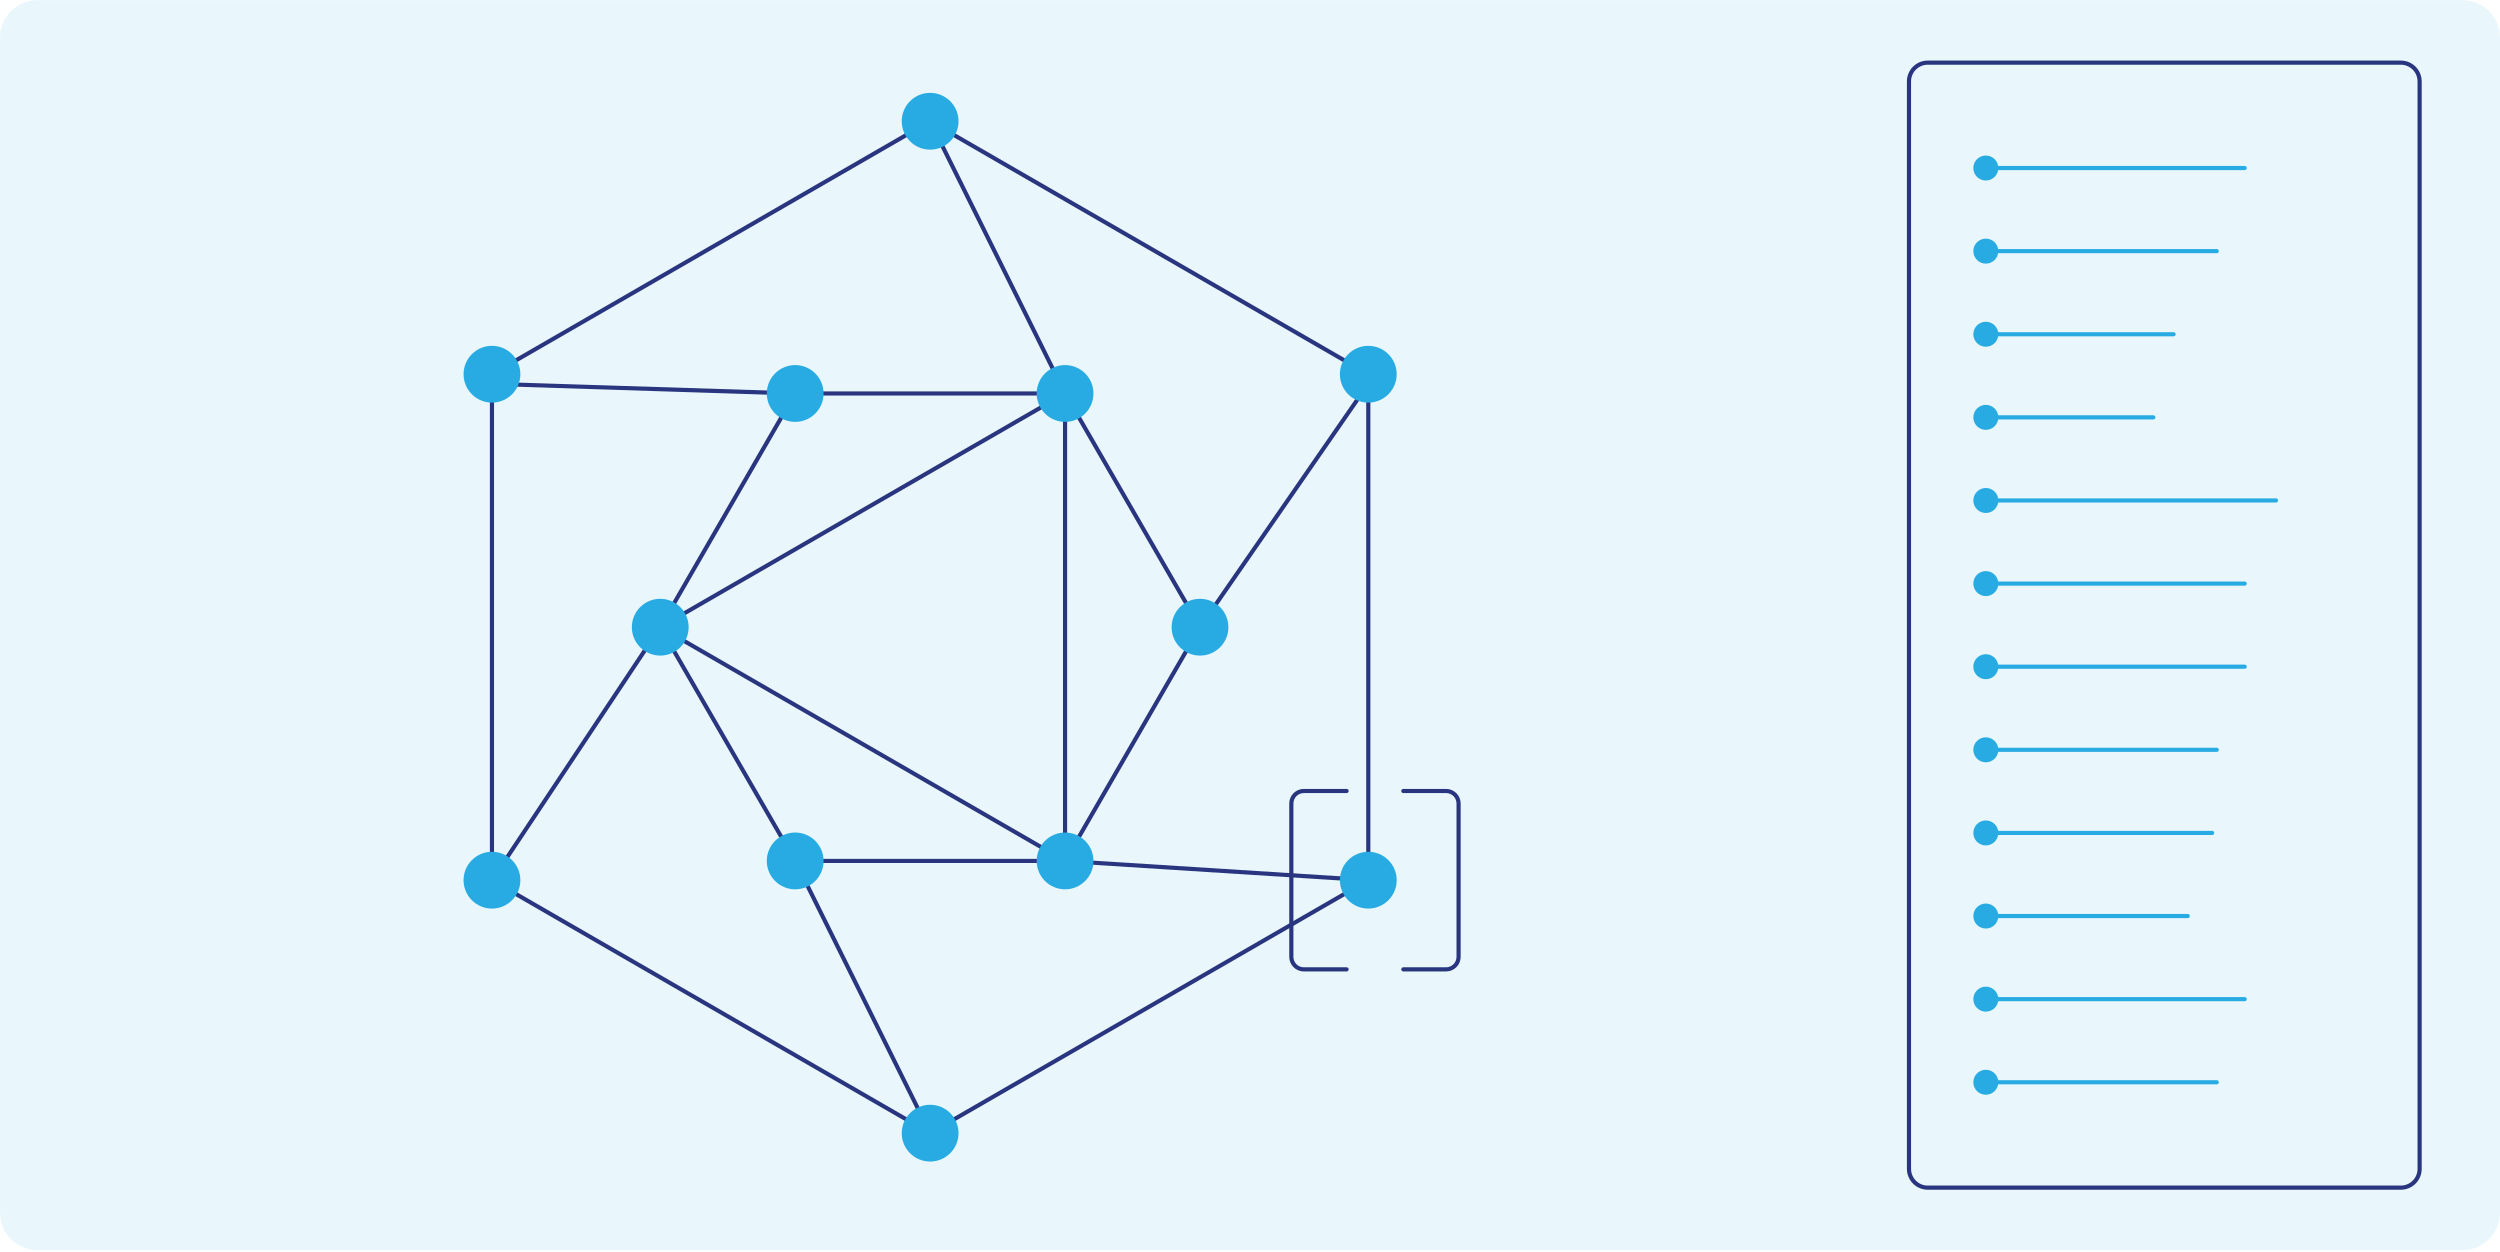 <svg xmlns="http://www.w3.org/2000/svg" xmlns:xlink="http://www.w3.org/1999/xlink" xmlns:serif="http://www.serif.com/" width="100%" height="100%" viewBox="0 0 5000 2505" xml:space="preserve" style="fill-rule:evenodd;clip-rule:evenodd;stroke-linecap:round;stroke-linejoin:round;stroke-miterlimit:1.5;"><rect id="sol3.3" x="0" y="0.289" width="5000" height="2500" style="fill:none;"></rect><clipPath id="_clip1"><rect x="0" y="0.289" width="5000" height="2500"></rect></clipPath><g clip-path="url(#_clip1)"><path d="M2488.37,0.289c0,0 2019.1,0 2436.63,0c19.891,0 38.968,7.902 53.033,21.967c14.065,14.066 21.967,33.142 21.967,53.033c-0,368.225 -0,1981.78 -0,2350c0,19.892 -7.902,38.968 -21.967,53.033c-14.065,14.066 -33.142,21.967 -53.033,21.967c-574.837,0 -4275.16,0 -4850,0c-19.891,0 -38.968,-7.901 -53.033,-21.967c-14.065,-14.065 -21.967,-33.141 -21.967,-53.033c0,-368.224 0,-1981.78 0,-2350c-0,-19.891 7.902,-38.967 21.967,-53.033c14.065,-14.065 33.142,-21.967 53.033,-21.967c415.203,0 2413.37,0 2413.37,0" style="fill:#27abe2;fill-opacity:0.1;"></path><circle cx="3971.65" cy="336.053" r="25" style="fill:#27abe2;"></circle><path d="M3971.65,336.053l517.702,-0" style="fill:none;stroke:#27abe2;stroke-width:8.33px;"></path><circle cx="3971.65" cy="502.278" r="25" style="fill:#27abe2;"></circle><path d="M3971.65,502.278l461.826,-0" style="fill:none;stroke:#27abe2;stroke-width:8.33px;"></path><circle cx="3971.65" cy="668.503" r="25" style="fill:#27abe2;"></circle><path d="M3971.65,668.503l375.566,-0" style="fill:none;stroke:#27abe2;stroke-width:8.33px;"></path><circle cx="3971.65" cy="834.727" r="25" style="fill:#27abe2;"></circle><path d="M3971.65,834.727l335.031,0" style="fill:none;stroke:#27abe2;stroke-width:8.33px;"></path><circle cx="3971.65" cy="1000.95" r="25" style="fill:#27abe2;"></circle><path d="M3971.65,1000.95l580.338,0" style="fill:none;stroke:#27abe2;stroke-width:8.33px;"></path><circle cx="3971.65" cy="1167.18" r="25" style="fill:#27abe2;"></circle><path d="M3971.65,1167.18l517.702,-0" style="fill:none;stroke:#27abe2;stroke-width:8.33px;"></path><circle cx="3971.65" cy="1333.4" r="25" style="fill:#27abe2;"></circle><path d="M3971.65,1333.4l517.702,-0" style="fill:none;stroke:#27abe2;stroke-width:8.33px;"></path><circle cx="3971.65" cy="1499.63" r="25" style="fill:#27abe2;"></circle><path d="M3971.65,1499.63l461.826,-0" style="fill:none;stroke:#27abe2;stroke-width:8.33px;"></path><circle cx="3971.65" cy="1665.85" r="25" style="fill:#27abe2;"></circle><path d="M3971.65,1665.85l452.657,0" style="fill:none;stroke:#27abe2;stroke-width:8.33px;"></path><circle cx="3971.65" cy="1832.08" r="25" style="fill:#27abe2;"></circle><path d="M3971.65,1832.08l403.801,0" style="fill:none;stroke:#27abe2;stroke-width:8.33px;"></path><circle cx="3971.65" cy="1998.3" r="25" style="fill:#27abe2;"></circle><path d="M3971.65,1998.3l517.702,0" style="fill:none;stroke:#27abe2;stroke-width:8.33px;"></path><circle cx="3971.65" cy="2164.53" r="25" style="fill:#27abe2;"></circle><path d="M3971.65,2164.53l461.826,-0" style="fill:none;stroke:#27abe2;stroke-width:8.33px;"></path><path d="M4326.22,125.289c-0,0 357.265,0 475.514,0c9.945,0 19.484,3.951 26.516,10.984c7.033,7.033 10.984,16.571 10.984,26.516c-0,269.307 -0,1905.69 -0,2175c-0,9.946 -3.951,19.484 -10.984,26.517c-7.032,7.033 -16.571,10.983 -26.516,10.983c-160.18,0 -786.097,0 -946.276,0c-9.946,0 -19.484,-3.95 -26.517,-10.983c-7.033,-7.033 -10.983,-16.571 -10.983,-26.517c-0,-269.306 -0,-1905.69 -0,-2175c-0,-20.71 16.789,-37.5 37.499,-37.5c117.504,0 470.763,0 470.763,0" style="fill:none;stroke:#29357f;stroke-width:8.33px;"></path><path d="M1860.24,242.504l876.333,505.951" style="fill:none;stroke:#29357f;stroke-width:8.33px;"></path><path d="M2736.58,748.455l-0,1011.9" style="fill:none;stroke:#29357f;stroke-width:8.33px;"></path><path d="M2736.58,1760.36l-876.333,505.95" style="fill:none;stroke:#29357f;stroke-width:8.33px;"></path><path d="M1860.24,2266.31l-876.332,-505.95" style="fill:none;stroke:#29357f;stroke-width:8.33px;"></path><path d="M983.911,1760.36l-0,-1011.9" style="fill:none;stroke:#29357f;stroke-width:8.33px;"></path><path d="M983.911,1760.36l336.575,-505.951" style="fill:none;stroke:#29357f;stroke-width:8.33px;"></path><path d="M2736.58,767.709l-336.576,486.697" style="fill:none;stroke:#29357f;stroke-width:8.33px;"></path><path d="M2736.58,1760.36l-606.454,-38.508" style="fill:none;stroke:#29357f;stroke-width:8.33px;"></path><path d="M1860.24,242.504l269.879,544.458" style="fill:none;stroke:#29357f;stroke-width:8.33px;"></path><path d="M1860.24,2266.31l-269.878,-544.458" style="fill:none;stroke:#29357f;stroke-width:8.33px;"></path><path d="M2130.12,1721.85l-809.636,-467.443" style="fill:none;stroke:#29357f;stroke-width:8.33px;"></path><path d="M2130.12,1721.85l-0,-934.887" style="fill:none;stroke:#29357f;stroke-width:8.33px;"></path><path d="M2130.12,786.962l-809.636,467.444" style="fill:none;stroke:#29357f;stroke-width:8.33px;"></path><path d="M983.911,767.709l606.454,19.253" style="fill:none;stroke:#29357f;stroke-width:8.33px;"></path><path d="M983.911,748.455l876.332,-505.951" style="fill:none;stroke:#29357f;stroke-width:8.33px;"></path><path d="M2400,1254.41l-269.878,467.443" style="fill:none;stroke:#29357f;stroke-width:8.33px;"></path><path d="M2130.12,1721.85l-539.757,0" style="fill:none;stroke:#29357f;stroke-width:8.33px;"></path><path d="M1590.37,1721.85l-269.879,-467.443" style="fill:none;stroke:#29357f;stroke-width:8.33px;"></path><path d="M1320.49,1254.41l269.879,-467.444" style="fill:none;stroke:#29357f;stroke-width:8.33px;"></path><path d="M1590.37,786.962l539.757,0" style="fill:none;stroke:#29357f;stroke-width:8.33px;"></path><path d="M2130.12,786.962l269.878,467.444" style="fill:none;stroke:#29357f;stroke-width:8.33px;"></path><path d="M927.118,1760.36c-0,-31.345 25.448,-56.794 56.793,-56.794c31.345,0 56.793,25.449 56.793,56.794c-0,31.345 -25.448,56.793 -56.793,56.793c-31.345,-0 -56.793,-25.448 -56.793,-56.793Z" style="fill:#27abe2;"></path><path d="M927.118,748.455c-0,-31.345 25.448,-56.793 56.793,-56.793c31.345,-0 56.793,25.448 56.793,56.793c-0,31.345 -25.448,56.793 -56.793,56.793c-31.345,0 -56.793,-25.448 -56.793,-56.793Z" style="fill:#27abe2;"></path><path d="M2679.78,748.455c0,-31.345 25.449,-56.793 56.794,-56.793c31.345,-0 56.793,25.448 56.793,56.793c-0,31.345 -25.448,56.793 -56.793,56.793c-31.345,0 -56.794,-25.448 -56.794,-56.793Z" style="fill:#27abe2;"></path><path d="M2679.78,1760.36c0,-31.345 25.449,-56.794 56.794,-56.794c31.345,0 56.793,25.449 56.793,56.794c-0,31.345 -25.448,56.793 -56.793,56.793c-31.345,-0 -56.794,-25.448 -56.794,-56.793Z" style="fill:#27abe2;"></path><path d="M1803.45,2266.31c-0,-31.345 25.448,-56.793 56.793,-56.793c31.345,0 56.793,25.448 56.793,56.793c0,31.345 -25.448,56.794 -56.793,56.794c-31.345,-0 -56.793,-25.449 -56.793,-56.794Z" style="fill:#27abe2;"></path><path d="M1803.45,242.504c-0,-31.345 25.448,-56.793 56.793,-56.793c31.345,0 56.793,25.448 56.793,56.793c0,31.345 -25.448,56.794 -56.793,56.794c-31.345,-0 -56.793,-25.449 -56.793,-56.794Z" style="fill:#27abe2;"></path><path d="M1533.57,786.962c0,-31.345 25.449,-56.793 56.794,-56.793c31.345,0 56.793,25.448 56.793,56.793c-0,31.345 -25.448,56.794 -56.793,56.794c-31.345,-0 -56.794,-25.449 -56.794,-56.794Z" style="fill:#27abe2;"></path><path d="M1263.69,1254.41c-0,-31.345 25.448,-56.793 56.793,-56.793c31.345,-0 56.793,25.448 56.793,56.793c0,31.345 -25.448,56.793 -56.793,56.793c-31.345,0 -56.793,-25.448 -56.793,-56.793Z" style="fill:#27abe2;"></path><path d="M2343.21,1254.41c0,-31.345 25.448,-56.793 56.793,-56.793c31.345,-0 56.794,25.448 56.794,56.793c-0,31.345 -25.449,56.793 -56.794,56.793c-31.345,0 -56.793,-25.448 -56.793,-56.793Z" style="fill:#27abe2;"></path><path d="M1533.57,1721.85c0,-31.345 25.449,-56.793 56.794,-56.793c31.345,0 56.793,25.448 56.793,56.793c-0,31.345 -25.448,56.794 -56.793,56.794c-31.345,-0 -56.794,-25.449 -56.794,-56.794Z" style="fill:#27abe2;"></path><path d="M2073.33,786.962c-0,-31.345 25.448,-56.793 56.793,-56.793c31.345,0 56.793,25.448 56.793,56.793c-0,31.345 -25.448,56.794 -56.793,56.794c-31.345,-0 -56.793,-25.449 -56.793,-56.794Z" style="fill:#27abe2;"></path><path d="M2073.33,1721.85c-0,-31.345 25.448,-56.793 56.793,-56.793c31.345,0 56.793,25.448 56.793,56.793c-0,31.345 -25.448,56.794 -56.793,56.794c-31.345,-0 -56.793,-25.449 -56.793,-56.794Z" style="fill:#27abe2;"></path><path d="M2693.12,1938.75c-0,-0 -52.869,-0 -85.451,-0c-6.631,-0 -12.99,-2.634 -17.678,-7.322c-4.689,-4.689 -7.322,-11.048 -7.322,-17.678c-0,-65.458 -0,-241.32 -0,-306.779c-0,-6.63 2.633,-12.989 7.322,-17.677c4.688,-4.689 11.047,-7.323 17.678,-7.323c32.582,0 85.451,0 85.451,0" style="fill:none;stroke:#29357f;stroke-width:8.33px;"></path><path d="M2806.7,1581.97l85.452,0c6.63,0 12.989,2.634 17.678,7.323c4.688,4.688 7.322,11.047 7.322,17.677l-0,306.779c-0,6.63 -2.634,12.989 -7.322,17.678c-4.689,4.688 -11.048,7.322 -17.678,7.322c-32.583,-0 -85.452,-0 -85.452,-0" style="fill:none;stroke:#29357f;stroke-width:8.33px;"></path></g></svg>
